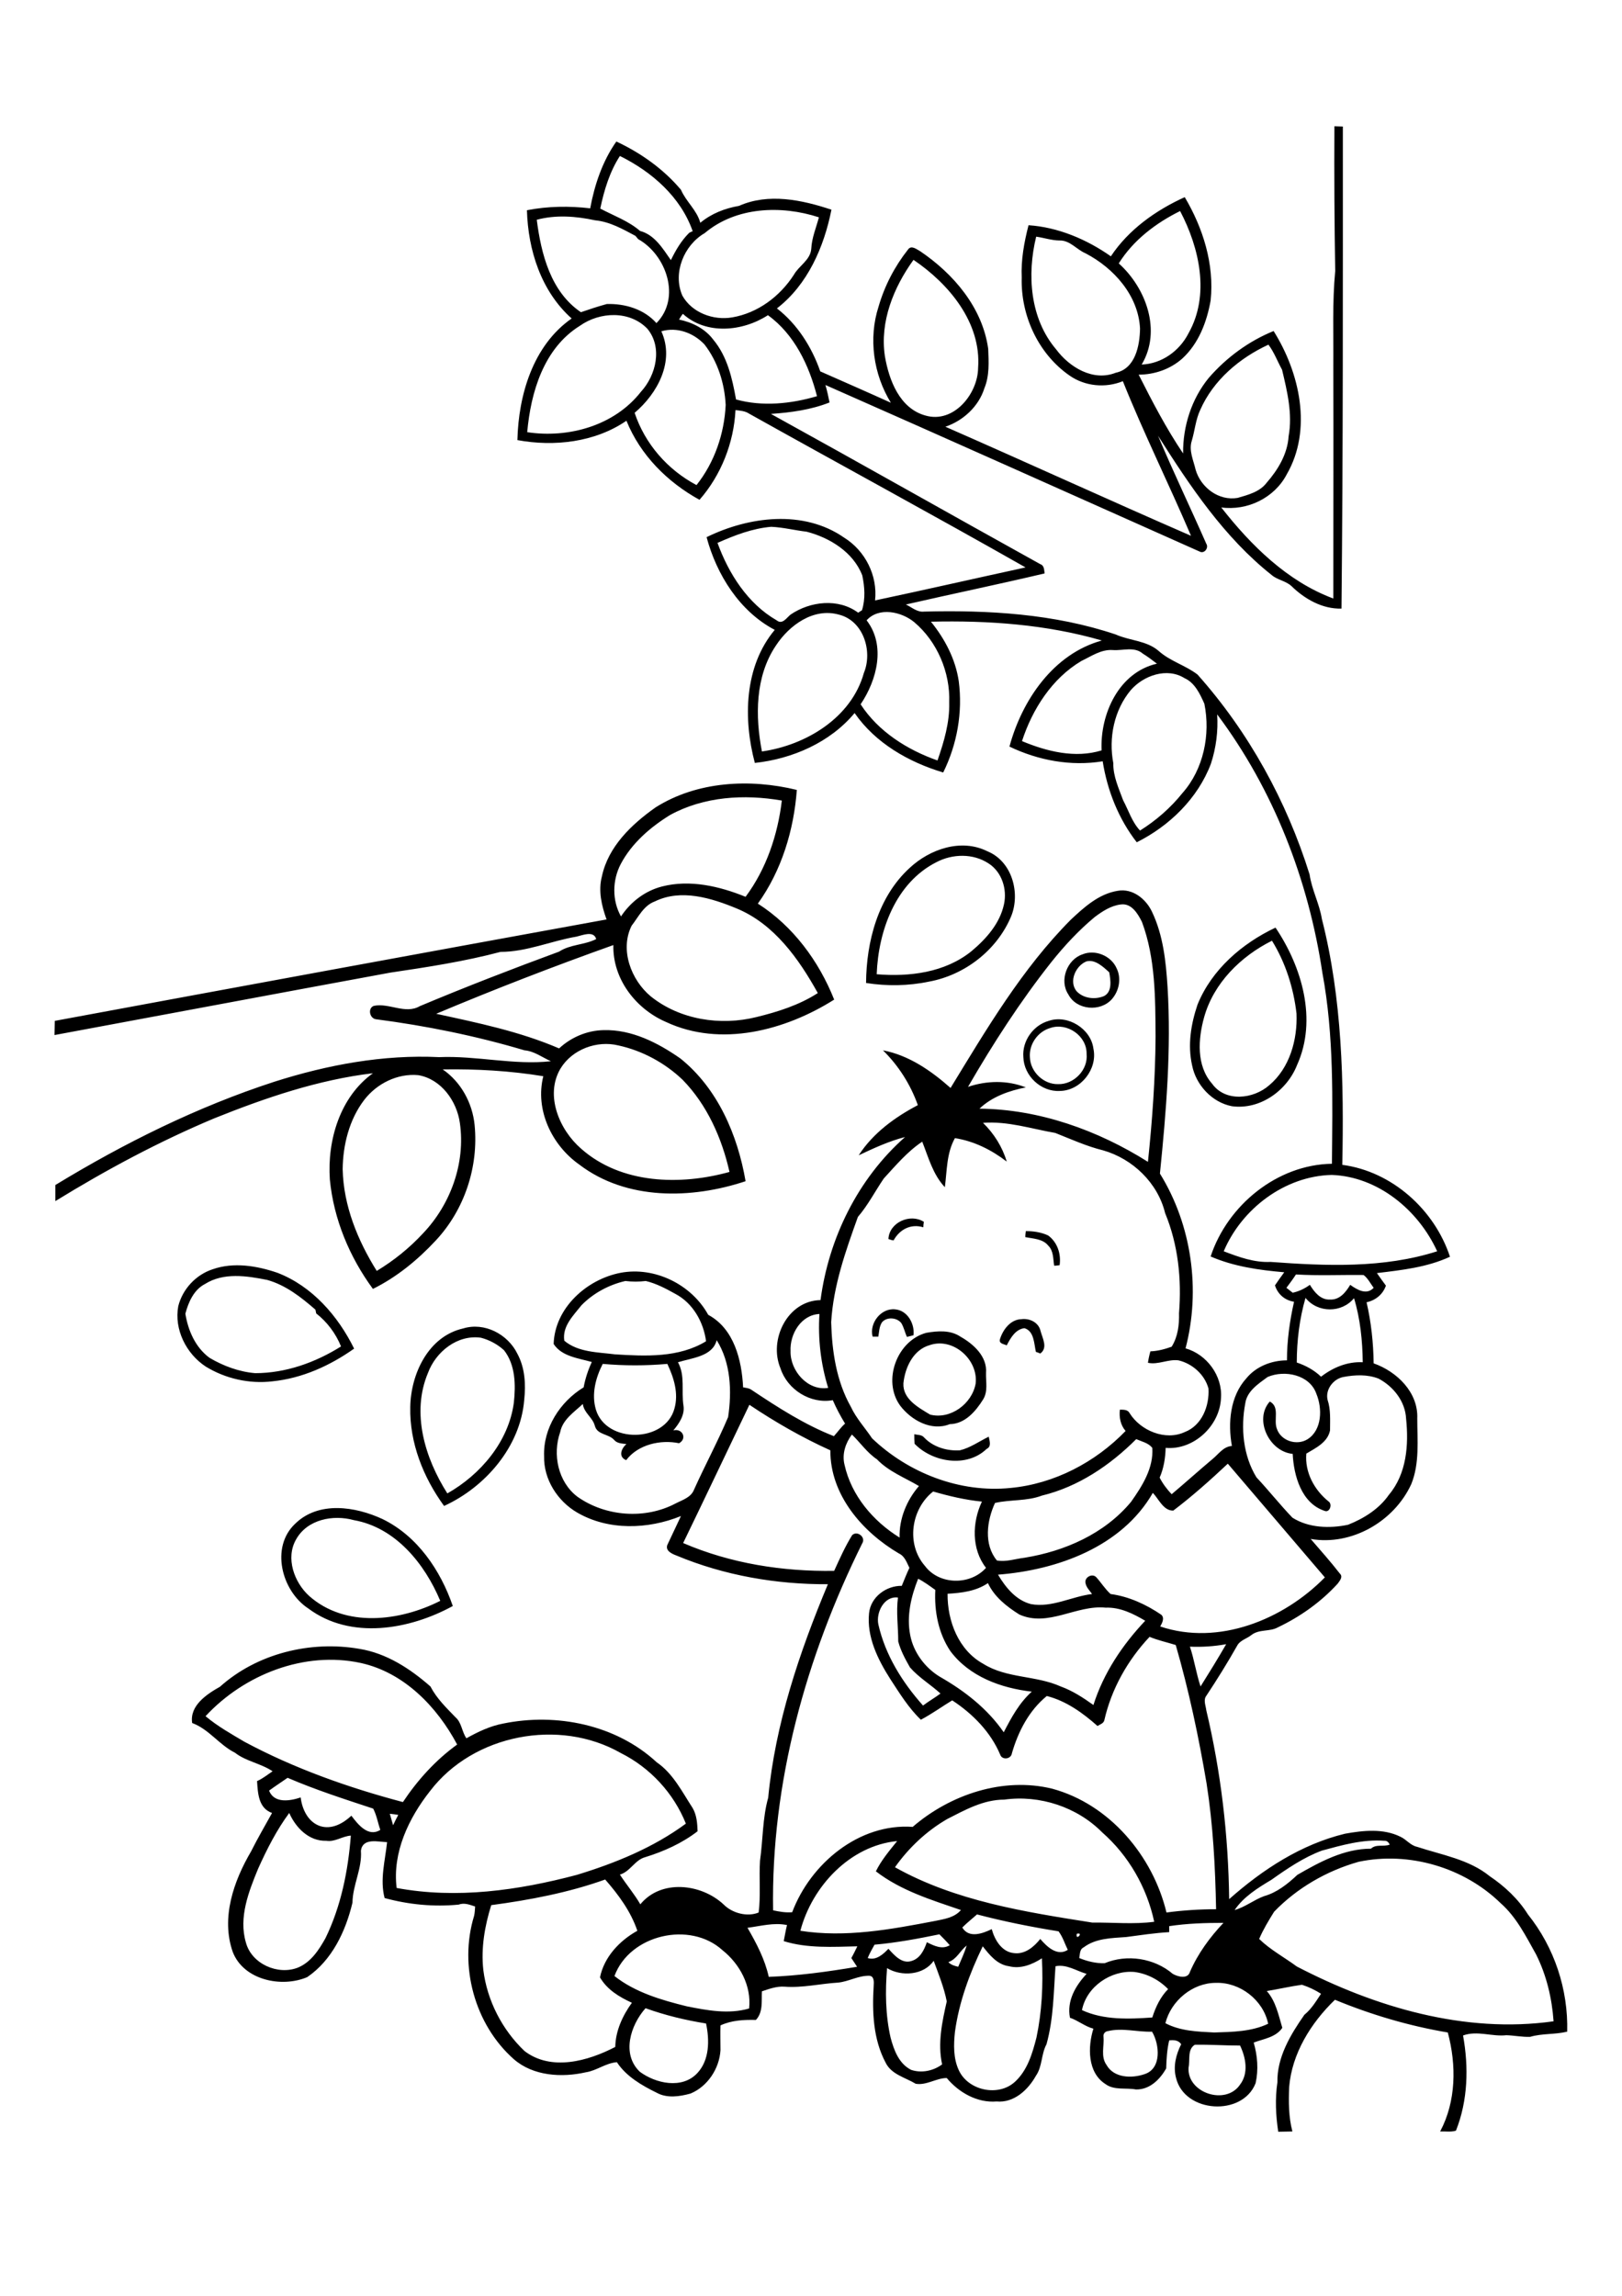 <?xml version="1.0" encoding="utf-8"?>
<!-- Generator: Adobe Illustrator 21.0.2, SVG Export Plug-In . SVG Version: 6.00 Build 0)  -->
<svg version="1.2" baseProfile="tiny" id="Layer_1" xmlns="http://www.w3.org/2000/svg" xmlns:xlink="http://www.w3.org/1999/xlink"
	 x="0px" y="0px" viewBox="0 0 595 842" overflow="scroll" xml:space="preserve">
<g>
	<path d="M108.6,564.6c-3.9,6.8-0.7,15.7,4.8,20.7c13.3,11.8,33.3,9.3,48.1,1.8c-5.7-13.6-16.4-26.9-31.7-29.6
		C122.2,555.4,112.7,557.2,108.6,564.6 M108.3,558.8c8.6-8.4,22.1-6.3,32-1.7c12.8,6.2,21.3,18.8,25.8,31.9
		c-15.9,8.7-37.5,12.5-53,0.9C103.3,583.5,99.1,567.4,108.3,558.8 M335.4,526c1.2,0.3,2.7,0.1,3.6,1.2c3.3,3.5,8.4,5,13.1,4.7
		c3.8-0.9,7.1-3.3,10.6-5c0.3,1.6,1.1,3.6-0.8,4.5c-7.3,7-19.8,4.9-26.4-1.9C335.4,528.3,335.4,527.1,335.4,526 M341.1,493.3
		c-6.1,1.7-9.1,8.2-9.7,14c-0.3,5.8,5.5,8.9,9.8,11.5c7.5,1.9,15.4-4,16.7-11.4C358.9,498.6,349.6,490.4,341.1,493.3 M339.8,488.8
		c4.1-0.7,8.8-1.1,12.5,1.4c4.8,2.7,9.9,7.3,9.4,13.3c-0.1,3.3,0.8,6.8-1.1,9.8c-2.7,4.3-6.6,8.9-12.2,9c-6.7,2.7-14.1-1.4-18.2-6.8
		C323.6,506.4,329,491.7,339.8,488.8 M157,503.5c-6.2,14.7-1.1,31.3,7.1,44.2c12.2-6.9,22.5-19,24.4-33.3c0.7-6.5,0.6-13.8-3.6-19.2
		c-2.4-2.2-5.4-3.8-8.5-4.6C167.8,489.4,159.9,495.7,157,503.5 M169.9,487.2c7.8-2.4,16.4,2.1,19.9,9.3c2.8,5.2,3.1,11.2,2.5,16.9
		c-1.4,17.2-14.3,32-29.4,38.9c-7.6-10.4-12.7-23.2-12.4-36.3C150.7,503.9,157.1,490.1,169.9,487.2 M374.7,483.8
		c3-0.4,6.3,1.2,7,4.3c0.7,2.7,2.8,6.2-0.1,8.3c-0.4-0.2-1.2-0.5-1.6-0.6c-0.7-3-0.6-7.6-4.2-8.7c-3.3,0.4-5.1,3.6-6.5,6.3
		c-1.1-0.5-2.9-0.6-2.5-2.2C367.9,487.6,370.7,483.9,374.7,483.8 M320.1,490.2c-1.3-4.9,3.1-10.6,8.3-10c4.5,0.4,7.2,5.3,6.7,9.5
		c-0.8,0.2-1.6,0.4-2.4,0.6c-0.8-1.7-1.1-3.5-2.1-5.1c-1.7-2.1-5.4-2.3-7.1-0.2c-1,1.6-1,3.5-1.3,5.2
		C321.6,490.2,320.6,490.2,320.1,490.2 M75.2,470.9c-4.1,2.1-6.1,6.7-7.2,10.9c1,6.2,3.7,12.4,8.9,16.2c5.1,3,10.8,5.1,16.7,5.6
		c11.2,0,22.1-3.9,31.5-9.8c-1.9-4.7-5.1-9-9.1-12.1c-0.1-0.3-0.2-1.1-0.3-1.4c-5.3-4.6-10.9-9-17.7-10.9
		C90.5,467.9,82,466.6,75.2,470.9 M78,465.5c7.7-2.7,16.2-1.3,23.8,1.3c12.7,4.9,22.2,15.8,28.1,27.8c-8.9,6.3-19.1,10.9-30,12
		c-8.5,1-17.2-1-24.4-5.4c-7.2-4.7-11.7-13.7-10.1-22.2C67,472.7,71.9,467.5,78,465.5 M376.3,451.5c2.8,0,5.6,0.4,8.2,1.6
		c3.4,2.5,4.8,6.8,4.2,10.9c-0.7,0.1-1.4,0.2-2,0.2c-0.4-2.5-0.2-5.5-2.2-7.4c-2-2.5-5.5-2.5-8.4-3.1
		C376.1,453.2,376.2,452.1,376.3,451.5 M325.9,454.4c0.3-6.1,8-9.5,13-6.3c-0.1,0.7-0.2,1.4-0.2,2c-4.6-1.4-8.7,0.8-10.9,4.8
		C327.3,454.9,326.4,454.6,325.9,454.4 M385.3,377c-4.6,1.3-7.9,6-7.5,10.8c0.2,5.3,5,9.9,10.3,9.8c5.8,0.2,11.1-5.2,10.5-11.1
		C398.7,379.9,391.5,374.9,385.3,377 M384.7,374.4c7-2.4,15.5,2.9,16.4,10.2c1.6,7.4-4.6,15.4-12.3,15.5
		c-6.9,0.4-13.2-5.5-13.4-12.4C374.9,381.8,379,376,384.7,374.4 M398.5,352.6c-3.9,1.6-6.5,7.3-3.6,10.9c2.5,2.7,6.8,3.2,10.1,1.8
		c3.1-1.6,2.4-5.9,1.9-8.7C404.7,354.6,401.7,351.7,398.5,352.6 M397.1,350c4.6-1.9,10.5,0.5,12.5,5.1c1.8,3.6,1,8.2-1.7,11.3
		c-4.2,4.8-13,4.1-16-1.7C388.5,359.6,391.4,351.9,397.1,350 M441.7,373.1c-2.2,7.9-2.9,17.7,2.9,24.3c4.9,6.9,15.2,5.7,21,0.6
		c7.5-6.3,10.4-16.7,10-26.3c-1.1-9.4-4-18.6-9-26.7C455.2,350.7,445.2,360.5,441.7,373.1 M439.3,368.4
		c5.2-12.8,16.3-22.4,28.6-28.2c9.7,14.4,15.4,33.8,7.9,50.4c-3.7,9.4-13.6,16.5-23.9,15.1c-7.3-1.4-13.2-7.8-14.6-15
		C435.6,383.2,436.9,375.5,439.3,368.4 M343.5,316.2c-15,7.6-21.3,25.2-21.9,41.1c12,1,25-0.6,34.7-8.4c5.4-4.5,10.5-10.2,12-17.3
		c1.2-5.5-0.8-11.8-5.6-14.9C357,312.9,349.4,313.1,343.5,316.2 M333.7,318.3c7.4-6.9,18.9-10.9,28.5-6.1
		c9.1,3.7,12.2,15.4,8.7,23.9c-5.2,12.4-17,21.5-30.1,23.9c-7.6,1.6-15.5,1.7-23.1,0.5C317.8,345.3,322.1,328.9,333.7,318.3
		 M133.6,403.4c-5.5,7.2-7.8,16.5-7.9,25.4c0.3,13.4,5.5,26.1,12.5,37.3c6.3-3.8,12-8.4,17-13.8c10.1-10.6,15.6-25.8,13.5-40.4
		c-1.1-8.1-6.9-16.2-15.3-17.6C145.8,393.6,138.2,397.4,133.6,403.4 M205.6,391.9c-5.8,9.8-0.4,22.5,7.6,29.4
		c14.7,13,36.4,13.5,54.4,8.5c-2.8-12.4-8.2-24.6-17.2-33.8c-6.5-6.2-14.8-10.7-23.6-12.6C219,381.5,209.9,384.8,205.6,391.9
		 M240.2,330.6c-4.1,1.5-6,5.7-8.5,8.9c-4.4,8.8-0.2,19.9,7,25.9c10.7,8.6,25.6,10.9,38.8,7.6c7.8-1.9,15.7-4.4,22.5-8.8
		c-7-12.6-16-25.3-29.7-31C260.9,329.3,249.8,325.9,240.2,330.6 M245.8,298.9c-7.3,4.5-14.1,10.4-18.1,18
		c-3.1,5.9-3.2,13.4,0.1,19.2c3.5-5.3,8.8-9.4,15.1-11c10.2-2.6,21-0.1,30.6,3.8c7.6-10.2,11.8-22.7,13.3-35.3
		C273,291.2,258.2,292.1,245.8,298.9 M240.5,296.1c15.2-9.6,34.6-10.6,51.8-6.4c-1.1,14.8-5.6,29.6-14.3,41.7
		c12.9,8.2,22.4,21.1,28,35.2c-17.9,11.3-41.6,17.6-61.7,8.2c-11.1-4.8-19.6-15.8-19.3-28.2c-21.9,7.8-43.6,16.2-65,25.2
		c15.2,3.3,30.7,6.5,45.1,12.7c4.4-4.1,10.3-6.6,16.3-6.7c10.3-0.3,19.9,4.6,28.2,10.4c13.7,11,21,28.1,23.9,45
		c-19.8,6.6-43.7,7.1-61-6.1c-10.1-7.1-16.3-20.1-13.2-32.4c-12.2-2-24.6-2.7-36.9-2.5c6.7,4.6,10.9,12.3,11.7,20.4
		c1.5,15.3-3.7,31.1-14.3,42.4c-6.6,7.1-14.3,13.4-23,17.7c-8.6-11.7-14.4-25.6-15.8-40.1c-1-14.4,3.7-30.3,15.8-39
		c-20.1,2.4-39.4,9-58.1,16.5c-20.3,8.5-39.7,18.9-58.4,30.4c0-2,0-4,0-5.9c25.3-15.4,52.1-28.7,80.4-37.9c19.5-6.2,39.9-10,60.4-9
		c13.7-0.6,27.4,3,41,1.5c-3.2-1.4-6.1-3.7-9.7-4c-17.8-5.3-36.1-9-54.5-11.4c-2.3-0.3-3.1-4-0.8-4.9c5.6-1.2,11.6,3.2,16.9,0.1
		c16.9-7.1,34-13.7,51.1-20c4.1-2.7,9.3-2.4,13.6-4.6c-0.9-3.2-5-1.4-7.2-0.9c-9.4,1.6-18.3,5.6-27.9,5.6
		c-13.2,3.5-26.9,5.6-40.4,7.6C101.9,364.3,61,372,20,379.6c0-1.7,0.1-3.4,0.1-5.2c67.4-12.5,134.9-24.9,202.4-37.2
		c-1.8-5-3.1-10.5-1.7-15.8C223.1,310.5,231.7,302.3,240.5,296.1 M438.3,749.9c-2.8,1.7-1.7,5.6-2.3,8.4c-0.6,9.3,13.7,14,18.9,6.2
		c3.2-4.2,2.1-9.9,0-14.3C449.3,750.2,443.8,749.8,438.3,749.9 M406.4,744.9c-1,0.1-1.8,1-1.6,2.1c0.3,3.4-1.1,7.2,1.1,10.3
		c2.7,4.8,9.2,5,13.9,3.4c6.4-2,5.6-10.9,2.8-15.6C417.2,745.3,411.8,743.6,406.4,744.9 M234.7,759.8c5.8,4.3,15.5,6.5,21.1,0.5
		c4.5-4.8,4.5-12.1,3.2-18.2c-7.5-1.2-15-3-22.2-5.6C231.3,742.7,227.9,753.3,234.7,759.8 M427.5,742c5.5,2.9,11.9,3.1,17.9,3.4
		c6.7-0.2,13.7-0.3,19.8-3.2c-1.8-8.7-10.3-15.3-19.2-15C437.5,727.2,429.6,733.7,427.5,742 M396.9,737.2c8,3.7,17.2,3.3,25.8,2.7
		c1.2-3.8,3-7.6,5.8-10.4c-3.3-3.4-7.7-5.7-12.4-6.3C407.6,722.5,398.6,728.5,396.9,737.2 M325.4,721.8c-0.7,8.5-0.6,17.2,1.3,25.5
		c1.2,4.5,3,9.5,7.5,11.8c3.8,1.3,8.2,0.4,11.4-2c-1.7-7.7,0-15.6,1.7-23.1c-1-5.1-3-10-4.8-14.9C338.9,724.4,330.7,725,325.4,721.8
		 M360.5,713.8c-4.8,9.9-8.7,20.4-10.2,31.4c-0.5,4.7-0.6,9.7,1.4,14c3.4,7.5,14.5,9.9,20.6,4.3c4.6-4.2,6.4-10.4,7.9-16.2
		c2-9.5,2.5-19.3,2-29.1c-3.6,2.3-7.8,4-12.1,2.9C365.8,720.5,363,717,360.5,713.8 M347.9,719.6c0.9,1,2.3,1.4,3.6,1.7
		c1.1-2.6,2.3-5.1,3.1-7.8C352.2,715.4,351,718.5,347.9,719.6 M320.8,713.2c-0.9,1.6-1.8,3.2-2.5,4.9c3.1,1,5.7-1.4,7.6-3.4
		c2.1,2.3,4.9,5.6,8.4,4.5c3.2-0.9,4.7-4,5.7-6.9c2.6,1.3,5.6,2.8,8.4,1.1c-1.2-1.4-2.5-2.7-3.8-4
		C336.8,711,328.8,712.5,320.8,713.2 M225.4,724.7c7.6,6,17.2,8.8,26.5,11.1c7.5,1.5,15.4,3,22.9,0.8c0.9-8.3-3.4-16.3-9.8-21.4
		C253.1,704.4,231,709.5,225.4,724.7 M395,709.2C394.4,712.1,397.8,708.5,395,709.2 M428.9,706.4c0,0.7,0,1.4,0,2.2
		c-5.3,0.3-10.5,1.1-15.8,1.8c-5.3,0.4-11.1,0.4-15.6,3.8c-1.5,0.7-1.3,2.5-1.6,3.9c2.9,1.2,6.2,2,9.3,1.9c8.2-3.4,18.2-1.9,25,3.9
		c1.9,1.1,5.5,2,6.3-0.7c2.9-6.7,7.3-12.7,12.3-18C442.2,705.2,435.5,705.4,428.9,706.4 M274.2,707c3.3,5.7,6.4,11.6,7.8,18
		c10.9-0.4,21.7-1.9,32.4-3.7c-0.7-1.1-1.4-2.1-2.1-3.2c0.8-1.4,1.5-2.9,2.2-4.3c-9,0.2-18.3,0.8-27-1.9c0.4-2,0.7-3.9,1.2-5.9
		C283.8,705,279,706.4,274.2,707 M358.4,702.1c-1.8,1.6-3.7,3.1-5.4,4.8c2.4,4.1,7.5,2.2,10.8,0.6c1.1,4,3.7,8.4,8.2,8.8
		c4,0.5,7.3-2.3,9.6-5.2c2.4,2.8,6.2,6.5,10.1,4c-1.1-2.2-1.8-4.7-3.4-6.8C378.3,706.7,368.3,704.7,358.4,702.1 M180.2,698.7
		c-2.4,7.7-3.8,15.8-2.9,23.8c1.4,11.2,6.9,21.9,15.1,29.7c9.8,7.5,23.3,3.7,33.3-1.5c0.1-5.9,2.7-11.5,6.1-16.2
		c-4.6-2.1-9.1-4.8-11.7-9.3c1.5-7.5,7.2-13.5,13.7-17.1c-2.4-7.1-6.9-13.2-11.8-18.8C208.6,694.1,194.4,696.8,180.2,698.7
		 M498.4,682.8c-11.7,3.3-22.6,9.6-31,18.3c-2,3.2-4,6.5-5.5,10c4.1,4,9.2,6.7,13.8,10.1c28.7,14.9,61.6,24.7,94.2,20.1
		c-0.6-8.5-2.6-16.9-6.4-24.5c-3.7-6.6-7.2-13.7-13-18.8C537.1,684.9,516.9,678.9,498.4,682.8 M293.6,708.1
		c16.5,2.6,33.2-0.5,49.4-3.6c3.4-0.7,7.1-1.2,9.5-4c-10.8-3.7-22-7.1-31.2-14.2c2-4.1,5-7.6,7.8-11.1
		C311.8,676.9,297.9,691.8,293.6,708.1 M484.9,678.7c-6.7,2.5-12.7,6.6-18.5,10.7c-5,3-10.2,6.2-13.5,11.1c3.9-1.1,7-3.7,10.8-5.1
		c4.7-1.3,8.7-4.5,12.2-7.8c8.3-4.8,17.2-9.6,27-9.6c1.9-1.8,4.6-0.6,6.9-1.5c-0.4-0.8-1-1.5-2-1.4
		C499.9,674.5,492.3,676.7,484.9,678.7 M94.7,685.3c-3.5,8.5-7.2,17.9-4.5,27.1c2.1,7.9,11.8,12.1,19.1,9.2c4.8-2,7.7-6.5,10.1-10.8
		c5.7-11.7,8.3-24.7,9.3-37.6c-3.1,0.2-5.8,2.4-9,1.9c-6.4,0.2-11.2-4.8-13.6-10.2C101.5,671.1,97.9,678.2,94.7,685.3 M143,665.2
		c0.4,1.4,0.8,2.8,1.2,4.2c0.6-1.3,1.2-2.5,1.9-3.8C145,665.4,144,665.3,143,665.2 M347.5,667.1c-7.6,4.4-14.1,10.5-19.2,17.7
		c22.1,12.4,47.7,16.4,72.4,20.3c7.5-0.1,15.2,0.7,22.7-0.3c-2.7-12.6-9.4-24.3-19.1-32.8c-9.2-9.3-22.9-13.8-35.9-12
		C360.7,660,354,663.8,347.5,667.1 M98.7,656.7c1.9,4.8,7.7,3.8,11.6,2.5c0.5,4.3,2.7,9,7.1,10.5c4.3,1.4,8.5-1,11.5-3.8
		c2.4,3.2,6.2,8,10.6,5.2c-0.9-2.6-1.3-5.3-2.6-7.8c-10.6-3.5-21.2-6.9-31.4-11.3C103.2,653.6,100.9,655.1,98.7,656.7 M157.8,656.8
		c-7.9,10-13.9,22.6-12.3,35.6c22,4.1,44.6,0.9,66.1-4.8c14.1-4.3,28.1-10,40-18.8c-4.5-11.2-13.1-20.5-23.9-25.9
		C205.1,630,173.6,636.1,157.8,656.8 M75.4,629.4c4.4,3.7,9.4,6.5,14.3,9.4c18.3,9.8,38.1,16.8,58.1,22.1c5.4-8.1,12-15.4,19.9-21.1
		c-7.4-13.9-19.5-26.4-35.3-29.9C111.7,605.4,89.6,614.1,75.4,629.4 M436.5,603.9c1.6,4.8,2.3,9.8,3.9,14.6
		c3.2-5.1,6.4-10.3,9.4-15.5C445.4,603.8,440.9,604.1,436.5,603.9 M322.2,595.7c2.5,11.2,8.8,21.3,16.4,29.8
		c2.1-1.6,4.4-2.9,6.4-4.4c-3.6-3.3-8-5.9-11.2-9.6c-1.7-3-3.4-6.1-4.3-9.5c0-5.4-0.8-10.8-0.1-16.1
		C324.4,585.2,321.3,591.3,322.2,595.7 M347.6,584.5c-0.1,10,4,20.7,13.1,25.7c8.6,5.4,19.3,4.2,28.4,8.3c4.4,1.6,8.2,4.1,12,6.8
		c3.7-11.7,10.6-22,19-30.9c-4.4-2.6-9.2-5-14.5-4.8c-10.8-1.1-21.1,7.3-31.7,2.5c-4.6-2.9-9.1-6.4-11.5-11.5
		C358,583.6,352.7,584.2,347.6,584.5 M336.8,579c-2.6,6.5-4.3,13.7-2.9,20.7c1.2,6.3,5.4,11.9,10.8,15.2
		c9.1,5.2,17.5,11.7,23.5,20.4c2.8-5.4,5.7-10.8,10.3-14.9c-11.3-1.3-22.9-5.5-29.9-14.9c-4.4-6.6-5.9-14.6-5.5-22.4
		C341,581.6,339,580.1,336.8,579 M339.3,574.3c5.2,7,16.6,7.2,22.4,0.7c-5.4-6.9-5.1-16.7-1.5-24.3c-6.1-0.6-12-2-17.9-3.7
		C334.2,553.4,332.3,566.3,339.3,574.3 M430.4,554c-3.6,0.1-5.3-4.2-7.5-6.5c-11.4,19.8-35,28.3-56.8,30c2.8,4.7,6.6,9.4,12.1,10.8
		c7.7,1.4,14.9-2.8,22.4-3.7c-0.9-1.3-2.1-2.4-2.4-4c-0.5-2.1,2.5-3.8,4-2.1c1.8,2,3.2,4.3,5.2,6.1c6.7,0.9,13,3.8,18.6,7.6
		c1.3,1.2,0.3,3.1-0.4,4.3c21.4,7.2,45.2-2.5,60.4-18c-11.9-13.9-23.7-27.8-35.6-41.7C444,542.8,437.4,548.7,430.4,554 M382.2,548.5
		c-5.5,2.1-11.5,1.4-17.2,2.7c-3,6.5-4.2,15.2,0.7,21.1c3.4,0.6,6.7-0.6,10.1-1c14.8-2.4,29.4-8.8,39.1-20.5
		c4.1-5.8,8.3-12.4,7.8-19.8c-1.4-1.8-3.8-2.3-5.9-3.2C407.2,537.4,395.5,545.3,382.2,548.5 M309.8,537.2
		c2.5,11.3,10.5,20.7,20.2,26.7c-0.2-6.9,2.6-13.7,7.1-18.9c-5.2-3.1-11.1-5.3-15.4-9.8c-3.6-2.4-6.1-6.1-9.2-9.1
		C310.2,529.2,308.8,533.2,309.8,537.2 M274.9,515.2c-8.1,16.9-16.1,33.8-24.3,50.7c17.4,7.5,36.5,10.5,55.4,10.2
		c2-4.4,4-8.9,6.6-13.1c1.9-1.8,5.1,0.8,3.7,3c-20.6,41.6-33.5,87.8-32.7,134.6c2.3,0.5,4.6,0.9,7,0.7c6.7-17.8,24.5-32.7,44.2-31.3
		c13.8-11.9,33.2-18.4,51.2-14c21,5.7,36.9,24.6,41.9,45.4c6-0.8,12.1-1.2,18.2-1.2c-0.3-15.5-1.1-30.9-3.5-46.2
		c-2.9-17.1-6.5-34.1-11.3-50.7c-3.2-1-6.5-1.7-9.6-3c-8,8.5-14,19.1-16.6,30.6c-0.3,1.2-1.6,1.5-2.5,2.1c-5.4-4.8-11.5-9.2-18.6-11
		c-6.5,5.3-10.5,13-12.8,21c-0.3,2.2-3.6,2.6-4.3,0.5c-3.5-8.3-10.1-15-17.6-19.9c-3.8,2.3-7.5,5-11.5,7.1
		c-4.5-4.3-7.8-9.7-11.2-14.9c-4.6-7.2-8.7-15.5-7.8-24.2c0.6-5.9,6.3-10.1,12-10c0.9-2.2,1.8-4.5,2.8-6.6c-1-2-1.7-4.3-3.9-5.3
		c-13.4-7.9-25.2-21.5-25.1-37.8C294.2,527.2,284.3,521.5,274.9,515.2 M465,505c-3.4,2.5-7.6,5.2-8.2,9.7c-1.7,9-0.8,19.1,4.1,27.1
		c4.5,4.8,8.6,10,13.2,14.8c6,3.8,13.7,4,20.4,2.6c5.8-2.3,11.4-5.8,15-11c6.5-7.7,7.3-18.3,6.3-27.9c-0.3-6.3-4.6-11.8-10.1-14.7
		c-4.1-1.6-8.6-1.4-12.9-0.6c-3.7,0.7-6.7,4.6-5.8,8.4c1.2,3.6,0.9,7.5,0.9,11.2c-0.9,4.4-5.2,6.4-8.7,8.5
		c-0.6,6.8,2.9,13.3,8.1,17.5c1.6,1,0.5,4.3-1.4,3.5c-8.5-2.8-11.3-12.9-11.7-20.9c-8.6-0.8-14.3-12.6-8.4-19.2
		c3.8,2,1.3,6.7,2.6,10c1.5,4.5,7.4,6.3,11.3,3.8c5.3-3.4,5.4-11.3,3.2-16.6C480.5,504.2,471.3,502.3,465,505 M218.6,517
		c3.8,12.5,25.4,12.2,28.8-0.4c1.6-5.6-0.2-11.3-2.6-16.4c-7.9,0.7-15.8,0.7-23.7,0C218.5,505.3,216.9,511.3,218.6,517 M248.7,499.6
		c2.7,4.9,1.2,10.5,2,15.8c0.6,3.5-1.6,6.7-3.7,9.2c3.3-0.9,5.2,3,2.1,4.7c-6.7-1.4-15,0.4-19.4,6.2c-3-1.2-1.8-4.3,0.1-5.9
		c-1.6-0.2-3.4-0.2-4.5-1.5c-2-2.3-6.2-1.8-7.1-5.2c-0.8-3.1-4-4.7-4.4-8c-3.2,3-7.4,5.7-8.3,10.3c-2.9,8.2-0.8,18.3,6.3,23.7
		c10.3,7.3,24.8,8.4,36,2.5c2.5-1.3,5.7-2.2,6.8-5.1c4-8.9,8.7-17.6,12.5-26.6c1.4-9.5,1-19.9-4.2-28.2
		C261.4,497.5,253.8,498,248.7,499.6 M290,495.5c-0.2,7.2,6.3,14.7,13.8,13.5c-2.7-8.7-3.8-18-3.2-27.1
		C293.9,482.2,289.7,489.2,290,495.5 M475.7,499.7c3.3,1.1,6.4,2.8,8.9,5.2c4.4-3.4,9.7-5.6,15.3-5.3c-0.1-7.9-0.9-15.9-3.2-23.5
		c-4.5,5.5-13.3,5.5-17.8-0.1C476.7,483.6,475.7,491.7,475.7,499.7 M213.3,478.7c-3,3.8-7.1,7.7-6.3,13c5.1,4.3,12.4,4.2,18.6,5
		c11.2,0.7,23.4,1.3,33.4-4.8c-0.9-7-4.8-14-11.3-17.4c-3.4-1.9-7-3.8-10.8-4.7c-2.5,0.3-5,0.3-7.5,0
		C223.3,471.2,217.6,474.3,213.3,478.7 M475.4,467.4c-1.1,1.7-2.3,3.3-3.5,4.9c0.8,0.6,1.5,1.2,2.3,1.8c2.3-0.5,4.4-1.5,6.3-2.9
		c1.6,2.6,3.9,5.6,7.4,5.4c3.5,0.2,5.8-2.7,7.4-5.4c2.5,1.8,6,3.9,8.6,1.1c-1.2-1.6-2.1-3.5-3.7-4.7
		C491.9,467.5,483.6,467.9,475.4,467.4 M448.9,458.9c5.5,2.1,11.2,4.2,17.2,3.9c20.3,1.5,41.4,2.4,61.1-3.9
		c-6.9-15.1-21.7-27.4-38.7-28C471.3,431.3,455.5,443.3,448.9,458.9 M360.6,411.8c4,3.9,7.1,8.8,8.7,14.2c-5.6-4.3-12-7.5-19-8.6
		c-3.1,5.5-2.9,12-3.7,18c-4.4-4.7-6-10.9-8.3-16.7c-5.4,3.6-9.7,8.7-14.1,13.5c-3.2,4.7-5.8,9.8-9.5,14.1
		c-4.5,12.5-9,25.2-9.8,38.6c0.3,10.7,1.9,21.6,7.2,31c2,4.3,5.2,7.7,7.8,11.6c13.3,12.7,32.2,20.1,50.8,18.2
		c16-1.5,31.1-9.4,42.2-20.9c-1.9-2.2-2.4-5-2.1-7.8c1.3,0,2.9-0.1,3.6,1.3c4,6.4,13.1,10.2,20.2,6.9c6.3-2.4,9.1-9.6,8.7-16
		c-1.4-5.1-5.9-9.1-11-10.3c-3.8-0.5-7.4,1.7-11.2,0.9c0.2-1.4,0.5-2.8,0.9-4.2c2.7-0.1,5.3-0.8,7.8-1.7c2.3-3.7,2.8-8,2.7-12.3
		c1-12.4-0.3-25.1-5.1-36.7c-2.7-11.1-11.9-19.9-22.7-23c-6.1-1.5-11.8-4.1-17.6-6.4C378.4,414,369.7,411.1,360.6,411.8
		 M401.6,336.3c-5.9,4.9-11.1,10.5-15.9,16.5c-11.4,14.4-21.4,29.9-30.6,45.8c6.8-2.3,14.4-2.5,21.2,0.2c-6.1,1.2-12.4,3.4-17,7.8
		c21.9,0.2,43.4,7.9,61.8,19.5c1.6-15.2,2.7-30.5,2.8-45.9c-0.1-14.1,0-28.7-5-42.1c-1.5-3-3.8-6.9-7.7-6.4
		C407.6,332.1,404.4,334.2,401.6,336.3 M414.8,253.1c-6.1,7.3-8.2,17.5-6.4,26.8c-0.1,4.8,2,9.2,3.6,13.6c2,3.7,3.2,7.9,6.2,11.1
		c5.9-3.7,11.2-8.3,15.6-13.8c7.7-8.7,10.3-21.4,8-32.7c-1.6-3.6-3.5-7.7-7.3-9.4C428.1,244.7,419.5,247.7,414.8,253.1 M396.7,242.4
		c-10.8,6.4-18,17.7-21.8,29.4c9.1,3.8,19.5,6.4,29.2,3.4c-0.6-13.3,6.3-28.6,20.3-31.8c-1.7-1.3-3.4-2.6-5.2-3.7
		c-3.1-2.7-7.4-1-11-1.3C403.9,238.1,400.3,240.7,396.7,242.4 M284.6,236.8c-7.6,11.3-7.6,25.9-5.1,38.8
		c16.1-2.3,32.8-12.3,37.4-28.8c3.3-8-0.2-19.2-9.2-21.4C298.4,222.8,289.5,229.3,284.6,236.8 M317.9,227.5
		c7.1,9.2,3.8,21.9-2.2,30.8c6.5,10,17.1,16.7,28.2,20.6c2.4-6.9,4.5-14,4.3-21.3c0.4-11-4.4-22.3-12.8-29.4
		C330.7,224.3,322.4,222.5,317.9,227.5 M263.2,199.1c4.1,11.3,11.1,22.3,21.7,28.4c2.1,1.7,3.6-0.9,5.1-2.1
		c7.2-4.9,17.5-6.1,24.8-0.7c0.5-0.3,0.9-0.6,1.4-0.9c1.3-4.1,1-8.6,0.1-12.8c-3.3-8.5-11.9-13.8-20.4-16c-4.3-0.5-8.6-1.6-13-1.8
		C276,193.8,269.5,196.3,263.2,199.1 M440.3,150.3c-1.7,3.6-2,7.6-3.1,11.3c-1.2,3.6,0.6,7.2,1.4,10.7c1.9,6.5,8.5,11.5,15.4,10.3
		c3.8-1.1,8.1-2.2,10.6-5.5c4.2-4.8,7.7-10.6,8.1-17.1c1.5-8.2-0.5-16.4-2.4-24.4c-1.7-3.1-2.9-6.4-5-9.2
		C454.7,131.3,445.1,139.4,440.3,150.3 M242.6,121.5c5,11-1.4,22.8-9.8,29.9c3.8,11.4,12.1,20.9,22.7,26.5
		c6.6-8.3,10.2-18.8,10.7-29.4c-0.4-7.9-2.9-15.9-7.8-22.2C254.4,122.1,248.4,119.8,242.6,121.5 M212.7,119.5
		c-13.2,8.2-18,24.3-19.3,39c15.2,2.3,32-2.4,41.7-14.8c5.6-6.1,8-16.3,2.4-23.1C231,113.8,220,114.3,212.7,119.5 M249.1,117.2
		c4.8,1,9.5,3.3,12.5,7.3c5.2,6.2,7,14.2,8.4,22c9.7,2.7,20.2,1.6,29.7-1.2c-2.9-11.3-8.3-22.7-18-29.7c-9.3,6-22.6,7.3-31.2-0.5
		C250,115.7,249.5,116.5,249.1,117.2 M324.6,130.6c1.5,8.8,5.4,19.2,14.9,21.8c10.3,3,19.2-7.9,19.3-17.5
		c1.2-16.6-10.7-30.8-23.7-39.6C327.8,105.4,322.7,118,324.6,130.6 M380.1,86.8c-3.4,13.9-2.3,30,7.3,41.3
		c4.9,6.6,13.6,11.9,21.9,8.6c7.2-1.5,8.8-10,8.9-16.2c-0.6-12.1-9.6-22.2-20-27.6c-3.3-1.4-5.7-4.8-9.5-4.7
		C385.9,88.2,383,87.2,380.1,86.8 M196.9,80.6c1.6,12.5,5.1,26.4,16.2,33.9c3.2-1.1,6.2-2.1,9.5-3c6.7-0.2,13.7,1.9,18.2,7
		c9.1-9.2,3.7-25-6.7-30.8c-0.3-0.4-0.7-0.8-1-1.2c-4.7-2.5-9.4-5.2-14.8-5.7C211.4,79.3,203.9,78.7,196.9,80.6 M410.4,96.6
		c10,9,15.8,24.7,8.4,37.1c7.4-0.3,13.9-5,17.2-11.5c7.9-14,4-31.3-3.1-44.8C424,81.8,415.7,88.1,410.4,96.6 M258.5,85.5
		c-7.6,4.4-11.8,14.6-8.2,22.9c3.5,6.3,11.4,9.2,18.3,8c9.4-1.6,17.5-7.7,22.6-15.6c1.9-3.4,6.1-5.4,6.4-9.6c0.2-4,1.8-7.7,2.8-11.5
		C286.6,75.2,270,75.8,258.5,85.5 M220.2,76.5c4.9,2.6,10.3,4.5,14.6,8.2c5.3,1.4,8.3,6.4,11.3,10.7c1.8-3.7,3.8-7.1,6.7-10
		c0.3-0.2,1-0.5,1.3-0.6c-4.4-12.6-15-21.8-26.7-27.6C223.7,62.9,221.6,69.7,220.2,76.5 M489.5,46.3c1,0,2.1,0.1,3.1,0.1
		c0,59,0.1,117.9-0.5,176.8c-7,0.2-13.5-3.5-18.4-8.3c-2.1-1.9-5.1-2.2-7.2-4c-17.4-13.8-29.9-32.5-41.7-51.1
		c5.6,13.3,11.9,26.4,17.7,39.6c1,1.5-0.7,3.8-2.4,2.9c-45.8-20.4-91.5-40.9-137.3-61.1c0.6,2.1,1.1,4.3,1.5,6.4
		c-6.8,2.7-14.2,3.7-21.5,4.2c33,18.2,65.8,36.8,98.8,55.1c1.5,0.5,1.4,2.1,1.6,3.4c-16.9,4-33.9,7.5-50.9,11.4
		c2.2,1,4.1,2.9,6.7,2.6c23.6-0.6,47.7,0.8,70.3,8.4c5.1,2.3,11.3,2.2,15.7,6c4.2,3.8,9.9,5.3,14.3,8.7
		c18.8,21.1,32.7,46.4,41.1,73.3c0.8,5.6,3.6,10.7,4.5,16.3c7.5,29.4,8.1,60,7.5,90.2c18.2,2.4,33.8,16.4,39.5,33.7
		c-8.4,3.9-17.7,4.9-26.8,6c1.1,1.6,2.2,3.1,3.3,4.6c-1.1,3.2-3.8,5.4-7.1,6.1c1.7,7.3,2.5,14.9,2.6,22.4c8.5,3,16.4,10.6,16,20.2
		c0,8,0.9,16.5-2.2,24.1c-6.3,13.7-21.9,22.7-36.9,20.1c3.6,4.2,7.3,8.3,10.7,12.7c1.3,1.2-0.1,2.7-0.8,3.7
		c-6.1,6.7-13.7,12.1-21.9,16c-3,1.7-6.8,0.6-9.7,2.8c-1.7,1.4-4.2,1.9-5.3,4c-3.5,6.2-7.3,12.3-11.2,18.2c-1.3,1.6-0.3,3.6-0.1,5.4
		c5.4,22.7,8.1,45.9,8.4,69.3c12.3-10.9,26.4-20.1,42.5-24c6.7-1.2,14-2,20.3,1.1c2.2,1,3.7,3.2,6.1,3.7c9.1,3,19.1,4.6,26.7,10.8
		c5.5,3.7,10.5,8.4,14,14c9.7,12.1,14.8,27.5,14.4,43c-4.5,1.1-9.2,0.6-13.6,1.9c-2.9,0.1-5.8-0.5-8.7-0.6
		c-5.3,0.6-10.7-1.8-15.9,0.1c2.1,11.6,1.8,23.8-2.6,34.9c-1.9,0.6-3.9,0.2-5.8,0.3c5.9-11.1,6-24.4,2.8-36.3
		c-14.2-2.4-28.1-6.5-41.4-12c-8.8,8.5-15.8,19.7-16.8,32.1c-0.2,5.4-0.2,10.9,1.2,16.2c-1.7,0-3.5,0.1-5.2,0.1
		c-0.9-6-1.2-12.1-0.3-18.1c-0.2-9.2,4.8-17.5,9.9-24.8c2.6-2.1,4.3-5,6.1-7.7c-2.2-1.4-4.5-2.5-7-3.3c-4.3,0.6-8.6,1.6-12.9,2.3
		c3.3,3.7,4.3,8.8,5.7,13.5c-2.4,3.5-6.8,4-10.5,5.4c1.4,4.8,1.8,10,0.7,14.9c-4.8,12.3-26.1,11-29.2-2c-1.1-4.2,0-8.5,1.9-12.3
		c-1-1.5-2.7-1.6-4.4-1.4c-0.8,3.4-1,6.9-1.1,10.3c-2.3,4-6,7.8-11.1,7.7c-3.7-0.7-8,0.4-11.2-2c-6.6-4.2-6.5-13.6-4.4-20.3
		c-3.1-0.8-5.6-3-8.6-4c-1.2-6.2,2-11.7,6.1-16.1c-3.8-1.1-7.3-3.6-11.4-2.8c-0.7,9.6-0.7,19.2-3.3,28.6c-2,3.7-1.5,8.2-3.9,11.6
		c-2.9,5.2-8.1,10-14.4,9.4c-7.1,0.6-13.9-3.3-18.3-8.6c-3.8,0-7.5,2.8-11.4,2.1c-3.8-2.3-8.9-3.4-11-7.7c-4.6-8.6-5-18.7-4.4-28.3
		c0.1-1.3,0.2-3.5-1.6-3.6c-4-0.1-7.5,2.1-11.4,2.5c-6.6,0.4-13.1,2-19.7,1.5c-2.9-0.2-5.6,0.8-8.3,1.7c-0.2,3.6,0.5,7.6-2.2,10.5
		c-4.4-0.1-8.9,0.1-13,2c-0.1,3,0,6.1,0,9.1c-0.4,6.7-4.7,13.3-11,15.9c-4,1.1-8.6,1.8-12.4-0.3c-5.5-2.7-11.2-6-14.6-11.2
		c-4.1,0.3-7.4,3.1-11.4,3.7c-8.8,2-19.3,1.4-26.4-4.8c-14.4-12.7-20.2-34.2-14.6-52.5c0.3-1.2,0.3-2.4,0.4-3.5
		c-1.9-0.6-3.9-1.5-6-0.7c-9.1,0.9-18.4,0-27.2-2.4c-1.8-6.7,0.2-13.8,0.9-20.5c-3.3-0.1-8.9-1.7-9.6,3.1c0.5,6.6-3,12.5-3.1,19.1
		c-2.5,10.5-7.5,21.1-16.6,27.3c-9.4,4-23.3,1.1-27.3-9.2c-4.4-12.5,0.3-26,6.7-36.9c2.4-4.8,5.1-9.4,7.7-14.1
		c-5-1.8-5.2-7.2-5.5-11.7c2.1-0.9,3.9-2.4,5.7-3.6c-4.3-2.9-9.7-3.6-13.8-6.8c-5.8-2.9-9.5-8.6-15.7-10.9
		c-1-6.4,5.4-10.6,10.2-13.3c13.6-12.2,33.2-17,51.1-13.9c10,1.6,18.7,7.3,26.1,13.8c2.3,4.4,5.8,7.8,9.2,11.3c2.3,2,2.3,5.3,4,7.7
		c4.3-2.4,8.7-4.5,13.5-5.4c19.5-4,41.4,0.4,56.3,14.2c6,4.1,9.3,10.8,13.2,16.8c1.5,2.6,1.7,5.6,1.8,8.5
		c-5.7,4.4-12.4,7.4-19.2,9.5c-3.8,1-5.5,5.3-9.3,6.4c2.4,3.7,5.3,7.1,7.5,10.9c7.6-9.3,22.3-7.6,30.5,0c3.2,3.3,8.8,4.7,12.9,3
		c0.8-6.2,0.1-12.7,0.5-19c1.1-7.7,0.9-15.6,3-23.1c2.6-27.1,11.4-53.2,21.9-78.3c-18.9,0.1-38-3.2-55.5-10.5
		c-1.6-0.6-4.2-1.7-3.4-3.9c1.7-3.5,3.3-7.1,5-10.6c-12.1,4.9-26.6,5.4-38.1-1.3c-7.2-4.2-12.3-12.2-12.1-20.6
		c-0.4-10.3,5.8-20,14.5-25.3c0.6-3.2,1.6-6.3,3-9.3c-4.9-1.4-11-2-14-6.6c0.4-13.2,12.1-23.7,24.5-26.1
		c12.6-2.4,26.1,4.3,32.2,15.4c9.5,5.1,12.3,16.6,12.8,26.6c1.1,0.2,2.3,0.3,3.2,1c9.6,6.4,19.4,12.7,30.1,16.9
		c1.4-1.5,2.5-3.2,4.1-4.6c-1.7-2.8-3.2-5.6-4.5-8.6c-8.2,1.5-16.7-3.9-19.2-11.7c-4.4-10.5,2.6-24.8,14.7-25
		c3-22.7,13.7-44.5,31-59.8c-5.9,1.5-11.5,4.1-17,6.7c5.2-8.1,13.3-14,21.7-18.4c-2.7-7.6-7.1-14.5-12.8-20.1
		c9.5,1.8,17.7,7.5,24.8,13.8c13.2-21.6,26.2-43.7,44.1-61.7c4.9-4.6,10.3-9.5,17.2-10.6c5.5-1,10.4,3,12.6,7.7
		c4.1,8.6,5.1,18.2,5.7,27.6c1.4,22.8-0.5,45.7-2.8,68.4c11.7,18.9,15,42.7,9.4,64.1c7.8,2.2,13.6,10.1,13,18.2
		c-0.4,10.2-10,19.2-20.3,18.3c-0.1,3.7-0.7,7.5-2.2,10.9c1.1,2.2,2.7,4.3,4.4,6.1c5.1-4.3,10-8.7,15.1-13c2.2-1.8,3.9-4.5,7-4.7
		c-1.5-8.4-0.7-18.2,5.3-24.8c3.6-4.4,9.3-6.6,14.9-6.6c0-7.2,1-14.4,2.6-21.5c-3.4-0.5-6-2.8-7-6c1.1-1.6,2.2-3.2,3.4-4.8
		c-9.2-0.8-18.5-2.1-27-5.8c6.2-18.8,24.4-33.7,44.5-34c0.2-23.4,0.8-46.9-3.5-70c-5.1-34.1-17.9-67.2-38.6-94.8
		c0.4,6.1-0.4,12.3-2.3,18.1c-4.8,12.7-15.2,22.8-27.2,28.8c-6.7-8.6-10.8-19-12.5-29.7c-11.6,1.9-23.6-0.3-34.2-5.4
		c4.6-17,16.1-34,33.9-38.9c-20.3-5.9-41.7-7.4-62.7-6.9c5.1,6.3,9,13.7,10.2,21.8c1.5,11.4-0.6,23.2-5.7,33.5
		c-12.7-3.8-24.9-10.8-32.5-21.8c-9,10.8-22.8,16.8-36.6,18.3c-4.3-16.2-3.9-35.4,7.3-48.8c-12.9-6.8-21.3-20.2-25-34
		c15.5-7.6,35.6-10.2,50.5,0.2c7.7,4.8,12.3,13.9,11.3,23c18.4-3.9,36.8-8.1,55.2-12.1c-33.6-19.1-67.6-37.5-101.4-56.4
		c-1.5-1-3.3-1.1-5-1.3c-0.6,12-5.3,23.9-13.2,32.9c-11.8-6.5-21.7-16.4-26.8-29c-11.5,7.9-26.5,9.6-40,7.1
		c0.4-16.5,5.7-34.7,19.9-44.6c-11.2-10-16-25.1-16.4-39.7c7.6-1.5,15.5-1.6,23.2-0.7c1.6-8.6,4.5-17.3,9.6-24.5
		c9,4.2,17.3,10.1,23.7,17.7c1.9,4.4,5.8,7.4,7.1,12.1c4.1-3.4,9-5.3,14.2-6.2c10.8-4.8,23.1-2.2,33.9,1.4
		c-2.7,13.6-8.7,27.5-20,36.2c7.5,5.8,12.8,14.2,15.9,23.1c8.6,3.8,17.3,7.6,25.9,11.5c-6.4-10.4-8.3-23.6-4.5-35.3
		c2.2-7.6,5.9-14.7,10.8-20.9c1.2-1.7,3.1-0.1,4.4,0.6c12.3,8.3,22.9,20.7,25,35.8c0.2,4.9,0.5,9.9-1.4,14.5
		c-2.1,6.7-7.8,11.9-14.3,14.1c30.1,13.2,60,26.9,90.1,40c-8.1-19-17.3-37.5-25-56.7c-6.4,2.6-13.9,1.9-19.6-2.1
		c-11.5-8-17.9-22.1-17.5-35.9c-0.3-6.5,0.9-13,2.5-19.2c10.8,0.7,21.4,5.2,30.2,11.4c6.5-9.8,16.5-16.9,27.1-21.7
		c6.7,11.3,10.9,24.6,9.5,37.9c-1.4,7.9-4.4,15.8-10.4,21.3c-4.4,3.9-10.2,5.9-16,5.9c5,9.9,10.1,19.7,16.3,28.9
		c-0.1-10,3.1-20,9.4-27.7c6.5-7.5,14.7-13.5,23.8-17.2c9.6,15.3,14.3,36.2,4.8,52.6c-4.5,8.6-14.4,13.4-24,12.1
		c10.9,13.9,24.2,27.1,41.1,33.4c0-28.4,0.1-56.9,0-85.3c0.1-11.6-0.4-23.3,0.7-34.8C489.5,81.7,489.4,64,489.5,46.3"/>
</g>
</svg>
